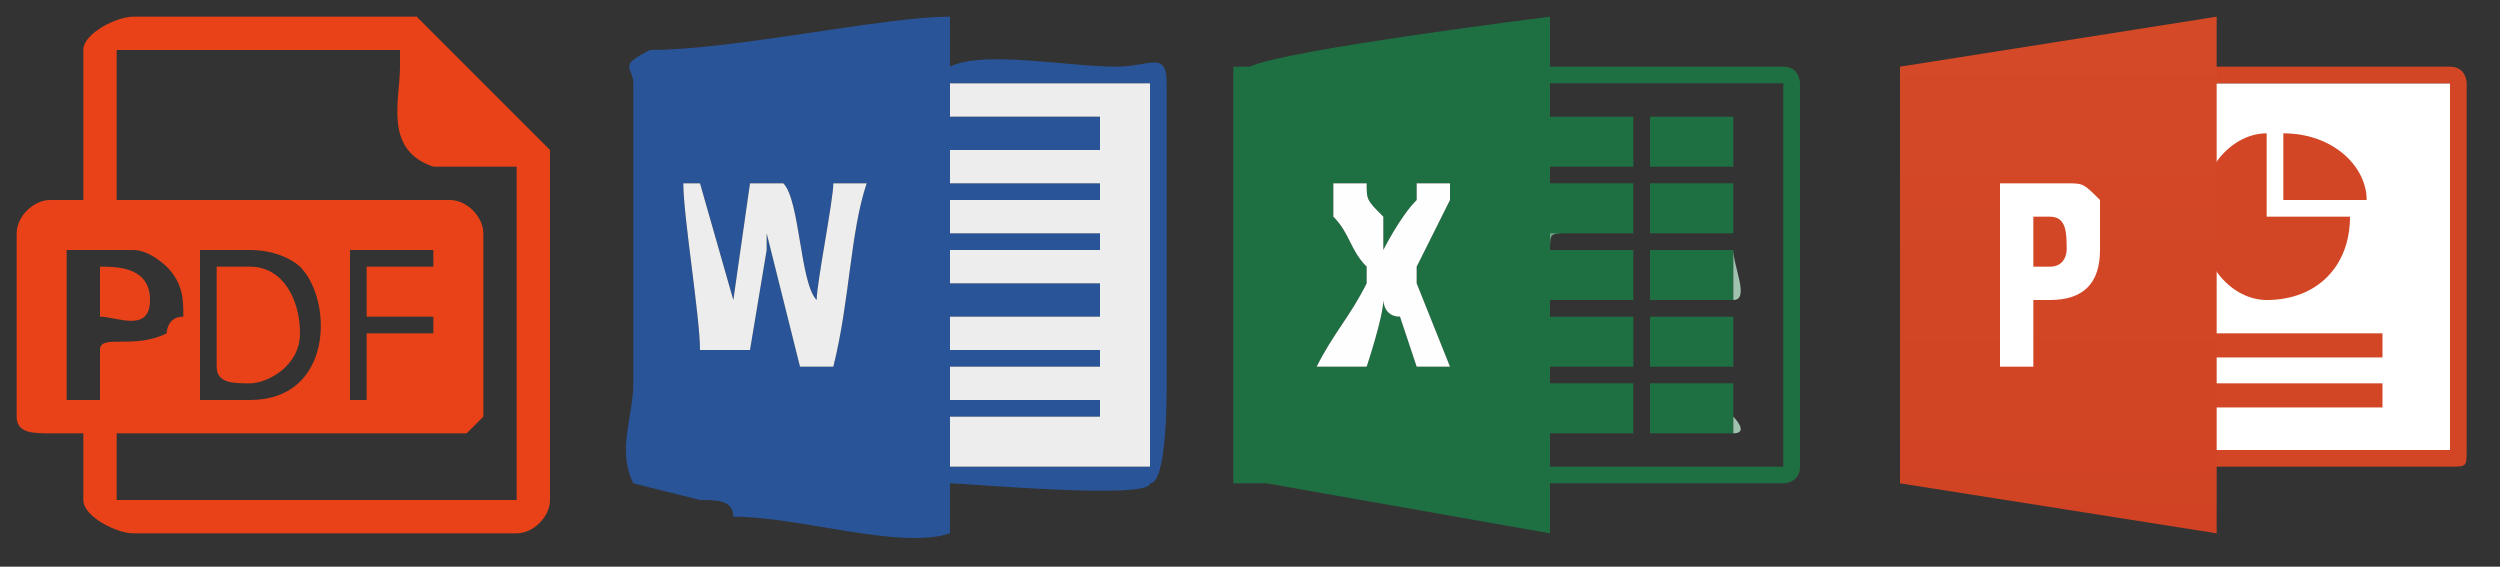 <?xml version="1.0" encoding="UTF-8"?>
<!DOCTYPE svg PUBLIC "-//W3C//DTD SVG 1.1//EN" "http://www.w3.org/Graphics/SVG/1.1/DTD/svg11.dtd">
<!-- Creator: CorelDRAW X7 -->
<svg xmlns="http://www.w3.org/2000/svg" xml:space="preserve" width="150px" height="34px" version="1.1" style="shape-rendering:geometricPrecision; text-rendering:geometricPrecision; image-rendering:optimizeQuality; fill-rule:evenodd; clip-rule:evenodd"
viewBox="0 0 150 34"
 xmlns:xlink="http://www.w3.org/1999/xlink"
 inkscape:version="1.2.1 (9c6d41e410, 2022-07-14)"
 sodipodi:docname="PowerPoint icon.svg"
 xmlns:inkscape="http://www.inkscape.org/namespaces/inkscape"
 xmlns:sodipodi="http://sodipodi.sourceforge.net/DTD/sodipodi-0.dtd"
 xmlns:svg="http://www.w3.org/2000/svg"
 xmlns:v="http://schemas.microsoft.com/visio/2003/SVGExtensions/">
 <rect x="0" y="0" width="150" height="34" fill="#333333" stroke="none"/>
 <defs>
  <style type="text/css">
   <![CDATA[
    .fil0 {fill:none}
    .fil8 {fill:#1E7043}
    .fil4 {fill:#295498}
    .fil10 {fill:#70A487}
    .fil6 {fill:#7793B7}
    .fil7 {fill:#97AFD5}
    .fil11 {fill:#A0C2AF}
    .fil2 {fill:#D24625}
    .fil12 {fill:#E94218}
    .fil5 {fill:#EDEDED}
    .fil9 {fill:#FEFEFE}
    .fil1 {fill:white}
    .fil3 {fill:url(#id0)}
   ]]>
  </style>
  <linearGradient id="id0" gradientUnits="userSpaceOnUse" x1="123.076" y1="32.353" x2="123.076" y2="0.613">
   <stop offset="0" style="stop-opacity:1; stop-color:#D04223"/>
   <stop offset="1" style="stop-opacity:1; stop-color:#D44A27"/>
  </linearGradient>
 </defs>
 <g id="Layer_x0020_1">
  <rect class="fil0" width="150" height="33.701"/>
  <g id="_1450554866752">
   <sodipodi:namedview id="namedview4403" pagecolor="#ffffff" bordercolor="#000000" borderopacity="0.25" inkscape:showpageshadow="2" inkscape:pageopacity="0.0" inkscape:pagecheckerboard="0" inkscape:deskcolor="#d1d1d1" inkscape:document-units="mm" showgrid="false" inkscape:zoom="1.0444209" inkscape:cx="123.03469" inkscape:cy="352.34837" inkscape:window-width="1920" inkscape:window-height="1009" inkscape:window-x="-8" inkscape:window-y="-8" inkscape:window-maximized="1" inkscape:current-layer="layer1"/>
   <g id="layer1" inkscape:label="Layer 1" inkscape:groupmode="layer">
    <g id="shape307-43" v:mID="307" v:groupContext="shape">
     <v:userDefs>
      <v:ud v:nameU="visVersion" v:val="VT0(15):26"/>
     </v:userDefs>
     <rect id="rect165" class="fil1" x="128" y="5" width="19.771" height="22.875"/>
    </g>
    <g id="shape48-45" v:mID="48" v:groupContext="shape">
     <path id="path170" class="fil2" d="M128 4c-1,0 -2,1 -2,1l0 22c0,1 1,1 2,1l19 0c1,0 1,0 1,-1l0 -22c0,0 0,-1 -1,-1l-19 0zm-1 1l20 0 0 22 -20 0 0 -22 0 0z"/>
    </g>
    <g id="shape54-47" v:mID="54" v:groupContext="shape">
     <v:userDefs>
      <v:ud v:nameU="visVersion" v:val="VT0(15):26"/>
     </v:userDefs>
     <rect id="rect175" class="fil2" x="129" y="20" width="13.949" height="1.447"/>
    </g>
    <g id="shape55-49" v:mID="55" v:groupContext="shape">
     <v:userDefs>
      <v:ud v:nameU="visVersion" v:val="VT0(15):26"/>
     </v:userDefs>
     <rect id="rect180" class="fil2" x="129" y="23" width="13.949" height="1.447"/>
    </g>
    <g id="group60-51" v:mID="60" v:groupContext="group">
     <g id="shape58-52" v:mID="58" v:groupContext="shape">
      <v:userDefs>
       <v:ud v:nameU="CtrlAng1" v:prompt="" v:val="VT0(5.4977871437822):32"/>
       <v:ud v:nameU="CtrlAng2" v:prompt="" v:val="VT0(0.78539816339745):32"/>
       <v:ud v:nameU="InnerDist" v:prompt="" v:val="VT0(0):1"/>
       <v:ud v:nameU="MidAngle" v:prompt="" v:val="VT0(6.2831853071796):32"/>
       <v:ud v:nameU="visVersion" v:prompt="" v:val="VT0(15):26"/>
       <v:ud v:nameU="CtrlAng1" v:prompt="" v:val="VT0(0):32"/>
       <v:ud v:nameU="CtrlAng2" v:prompt="" v:val="VT0(1.5707963267949):32"/>
       <v:ud v:nameU="MidAngle" v:prompt="" v:val="VT0(0.78539816339745):32"/>
      </v:userDefs>
      <path id="path187" class="fil2" d="M137 12l5 0c0,0 0,0 0,0 0,-2 -2,-4 -5,-4 0,0 0,0 0,0l0 4z"/>
     </g>
     <g id="shape59-54" v:mID="59" v:groupContext="shape">
      <v:userDefs>
       <v:ud v:nameU="CtrlAng1" v:prompt="" v:val="VT0(5.4977871437822):32"/>
       <v:ud v:nameU="CtrlAng2" v:prompt="" v:val="VT0(0.78539816339745):32"/>
       <v:ud v:nameU="InnerDist" v:prompt="" v:val="VT0(0):1"/>
       <v:ud v:nameU="MidAngle" v:prompt="" v:val="VT0(6.2831853071796):32"/>
       <v:ud v:nameU="visVersion" v:prompt="" v:val="VT0(15):26"/>
       <v:ud v:nameU="CtrlAng1" v:prompt="" v:val="VT0(1.5707963267949):32"/>
       <v:ud v:nameU="CtrlAng2" v:prompt="" v:val="VT0(0):32"/>
       <v:ud v:nameU="MidAngle" v:prompt="" v:val="VT0(3.9269908169872):32"/>
      </v:userDefs>
      <path id="path192" class="fil2" d="M136 13l0 -5c-2,0 -4,2 -4,5 0,3 2,5 4,5 3,0 5,-2 5,-5l-5 0z"/>
     </g>
    </g>
    <polygon id="path439" class="fil3" points="133,32 133,1 114,4 114,29 "/>
    <g id="shape277-234" v:mID="277" v:groupContext="shape">
     <path id="path595" class="fil1" d="M120 22l0 -11 4 0c1,0 1,0 2,1 0,1 0,2 0,3 0,2 -1,3 -3,3l-1 0 0 -2 1 0c1,0 1,-1 1,-1 0,-1 0,-2 -1,-2l-1 0 0 9 -2 0z" sodipodi:nodetypes="cccccccccccccc"/>
    </g>
   </g>
  </g>
  <g id="_1450551102608">
   <path class="fil4" d="M52 11c-1,3 -1,7 -2,11 -1,0 -2,0 -2,0l-2 -8c0,1 0,1 0,1l-1 6 -3 0c0,-2 -1,-8 -1,-10l1 0 2 7 1 -7 2 0c1,1 1,6 2,7 0,-1 1,-6 1,-7l2 0zm5 -6l0 0c4,0 9,0 12,0 0,0 0,0 0,0 0,0 0,0 0,0 0,1 0,20 0,23 -1,0 -9,0 -12,0l0 0 0 -3 9 0 0 -1 -9 0 0 -2 9 0 0 -1 -9 0 0 -2 9 0 0 -2 -9 0 0 -2 9 0 0 -1 -9 0 0 -2 9 0 0 -1 -9 0 0 -2c0,0 2,0 2,0l7 0 0 -2 -9 0c0,0 0,0 0,0l0 -2zm-19 24l0 0c0,0 0,0 0,0l4 1c1,0 2,0 2,1 4,0 10,2 13,1l0 -3c1,0 12,1 12,0 1,0 1,-5 1,-6l0 -18c0,-2 -1,-1 -3,-1 -3,0 -8,-1 -10,0l0 -3c-4,0 -13,2 -18,2 -2,1 -1,1 -1,2l0 18c0,2 -1,4 0,6z"/>
   <path class="fil5" d="M57 7c1,0 9,0 9,0l0 2 -9 0 0 2 9 0 0 1 -9 0 0 2 9 0 0 1 -9 0 0 2 9 0 0 2 -9 0 0 2 9 0 0 1 -9 0 0 2 9 0 0 1 -9 0 0 3 12 0 0 -23 -12 0 0 2z"/>
   <path class="fil5" d="M50 11c0,1 -1,6 -1,7 -1,-1 -1,-6 -2,-7l-2 0 -1 7 -2 -7 -1 0c0,2 1,8 1,10l3 0 1 -6c0,0 0,0 0,-1l2 8c0,0 1,0 2,0 1,-4 1,-8 2,-11l-2 0z"/>
   <path class="fil6" d="M69 5l0 23 -12 0 0 0c3,0 11,0 12,0 0,-3 0,-22 0,-23 0,0 0,0 0,0 0,0 0,0 0,0 -3,0 -8,0 -12,0l0 0 12 0z"/>
   <path class="fil7" d="M66 9l-7 0c0,0 -2,0 -2,0l9 0 0 -2c0,0 -8,0 -9,0 0,0 0,0 0,0l9 0 0 2z"/>
  </g>
  <g id="_1450552450720">
   <path class="fil8" d="M83 15c0,0 1,-2 2,-3 0,-1 0,-1 0,-1 1,0 2,0 2,0 0,0 0,1 0,1l-2 4c0,0 0,0 0,1l2 5c0,0 0,0 1,0l-3 0 -1 -3c-1,0 -1,-1 -1,-1 0,1 -1,4 -1,4l-3 0c1,-2 2,-3 3,-5 0,0 0,0 0,-1 -1,-1 -1,-2 -2,-3 0,-1 0,-1 0,-2l2 0c0,1 0,1 1,2l0 2zm15 11l0 -3c0,0 -4,0 -5,0l0 -1 5 0c0,0 0,-2 0,-3l-4 0c0,0 0,0 0,0 0,0 0,0 -1,0 0,0 0,0 0,0 0,0 0,0 0,0 0,0 0,-1 0,-1l5 0 0 -3c0,0 -2,0 -2,0 -1,0 -2,0 -3,0 0,0 0,0 0,0l0 0c0,-1 0,-1 1,-1 0,0 4,0 4,0l0 -3c-1,0 -2,0 -3,0 -2,0 -2,0 -2,0 0,0 0,-1 0,-1l5 0 0 -3 -5 0 0 -2 14 0 0 23 -14 0 0 -2 5 0zm-24 -22l0 25c0,0 1,0 1,0 0,0 0,0 1,0l17 3c0,0 0,0 0,0l0 -3 14 0c0,0 1,0 1,-1l0 -23c0,0 0,-1 -1,-1 0,0 0,0 -1,0l-13 0 0 -3c0,0 -16,2 -18,3 0,0 0,0 -1,0z"/>
   <path class="fil9" d="M83 15l0 -2c-1,-1 -1,-1 -1,-2l-2 0c0,1 0,1 0,2 1,1 1,2 2,3 0,1 0,1 0,1 -1,2 -2,3 -3,5l3 0c0,0 1,-3 1,-4 0,0 0,1 1,1l1 3 3 0c-1,0 -1,0 -1,0l-2 -5c0,-1 0,-1 0,-1l2 -4c0,0 0,-1 0,-1 0,0 -1,0 -2,0 0,0 0,0 0,1 -1,1 -2,3 -2,3z"/>
   <polygon class="fil8" points="104,10 104,7 99,7 99,10 "/>
   <polygon class="fil8" points="104,26 104,23 99,23 99,26 "/>
   <polygon class="fil8" points="104,14 104,11 99,11 99,14 "/>
   <polygon class="fil8" points="104,18 104,15 99,15 99,18 "/>
   <path class="fil8" d="M104 22c0,0 0,-3 0,-3 0,0 -5,0 -5,0l0 3 5 0z"/>
   <path class="fil10" d="M93 15l0 -1 5 0c0,0 0,0 0,0l0 -3c0,0 -4,0 -5,0l0 -1c0,0 0,1 0,1 0,0 0,0 2,0 1,0 2,0 3,0l0 3c0,0 -4,0 -4,0 -1,0 -1,0 -1,1l0 0c0,0 0,0 0,0z"/>
   <path class="fil11" d="M104 7l0 3c1,0 0,0 0,0 0,-1 0,-3 0,-3 0,0 0,0 0,0 0,0 -4,0 -5,0 0,0 0,0 0,0 0,0 0,0 0,0l5 0z"/>
   <path class="fil11" d="M104 15l0 3c1,0 0,-2 0,-3 0,0 0,0 0,0 0,0 -4,0 -5,0 0,0 0,0 0,0l5 0z"/>
   <path class="fil10" d="M104 22c0,0 0,0 0,0 0,-1 0,-3 0,-3 0,0 -4,0 -5,0 0,0 0,0 0,0 0,0 0,0 0,0 0,0 5,0 5,0 0,0 0,3 0,3z"/>
   <path class="fil11" d="M104 23l0 3c1,0 0,-1 0,-1l0 -2c0,0 -4,0 -5,0 0,0 0,0 0,0l5 0z"/>
   <path class="fil11" d="M98 26c0,0 0,0 0,0l0 -1c0,-1 0,-2 0,-2l-5 0c1,0 5,0 5,0l0 3z"/>
   <path class="fil10" d="M98 22c0,0 0,0 0,0 0,0 0,0 0,0 0,-1 0,-3 0,-3l-5 0 0 -1c0,0 0,1 0,1 0,0 0,0 0,0 0,0 0,0 0,0 1,0 1,0 1,0 0,0 0,0 0,0l4 0c0,1 0,3 0,3z"/>
   <path class="fil11" d="M104 11l0 3 0 -3c0,0 0,0 0,0 0,0 -4,0 -5,0 0,0 0,0 0,0l5 0z"/>
   <path class="fil11" d="M98 10c0,0 0,0 0,0 0,0 0,0 0,0 0,-1 0,-3 0,-3l-5 0 5 0 0 3z"/>
  </g>
  <g id="_1450552447936">
   <path class="fil12" d="M15 24l-3 0 0 -9 3 0c2,0 3,1 3,1 2,2 2,8 -3,8zm-9 -3l0 3 -2 0 0 -9 4 0c1,0 2,1 2,1 1,1 1,2 1,3 -1,0 -1,1 -1,1 -2,1 -4,0 -4,1zm16 -4l0 2c0,0 0,0 0,0l4 0 0 1 -4 0c0,0 0,0 0,0l0 4 -1 0 0 -9 5 0 0 1 -4 0c0,0 0,0 0,1zm-15 -14c0,0 1,0 1,0l15 0c1,0 1,0 1,0 0,0 0,1 0,1 0,2 -1,5 2,6 1,0 3,0 4,0 0,0 1,0 1,0 0,0 0,0 0,0l0 20c0,0 0,0 -1,0l-22 0c0,0 -1,0 -1,0l0 -4 20 0c1,0 1,0 1,0 0,0 1,-1 1,-1l0 -11c0,-1 -1,-2 -2,-2l-20 0 0 -9zm-2 0l0 9 -2 0c-1,0 -2,1 -2,2l0 11c0,1 1,1 2,1l2 0 0 4c0,1 2,2 3,2l23 0c1,0 2,-1 2,-2l0 -21c0,0 -1,-1 -1,-1l-7 -7c0,0 0,0 -1,0l-16 0c-1,0 -3,1 -3,2z"/>
   <path class="fil12" d="M13 22c0,1 1,1 2,1 1,0 3,-1 3,-3 0,-2 -1,-4 -3,-4l-2 0 0 6z"/>
   <path class="fil12" d="M6 17l0 2c0,0 0,0 0,0 1,0 3,1 3,-1 0,-2 -2,-2 -3,-2 0,0 0,0 0,1z"/>
  </g>
 </g>
</svg>
